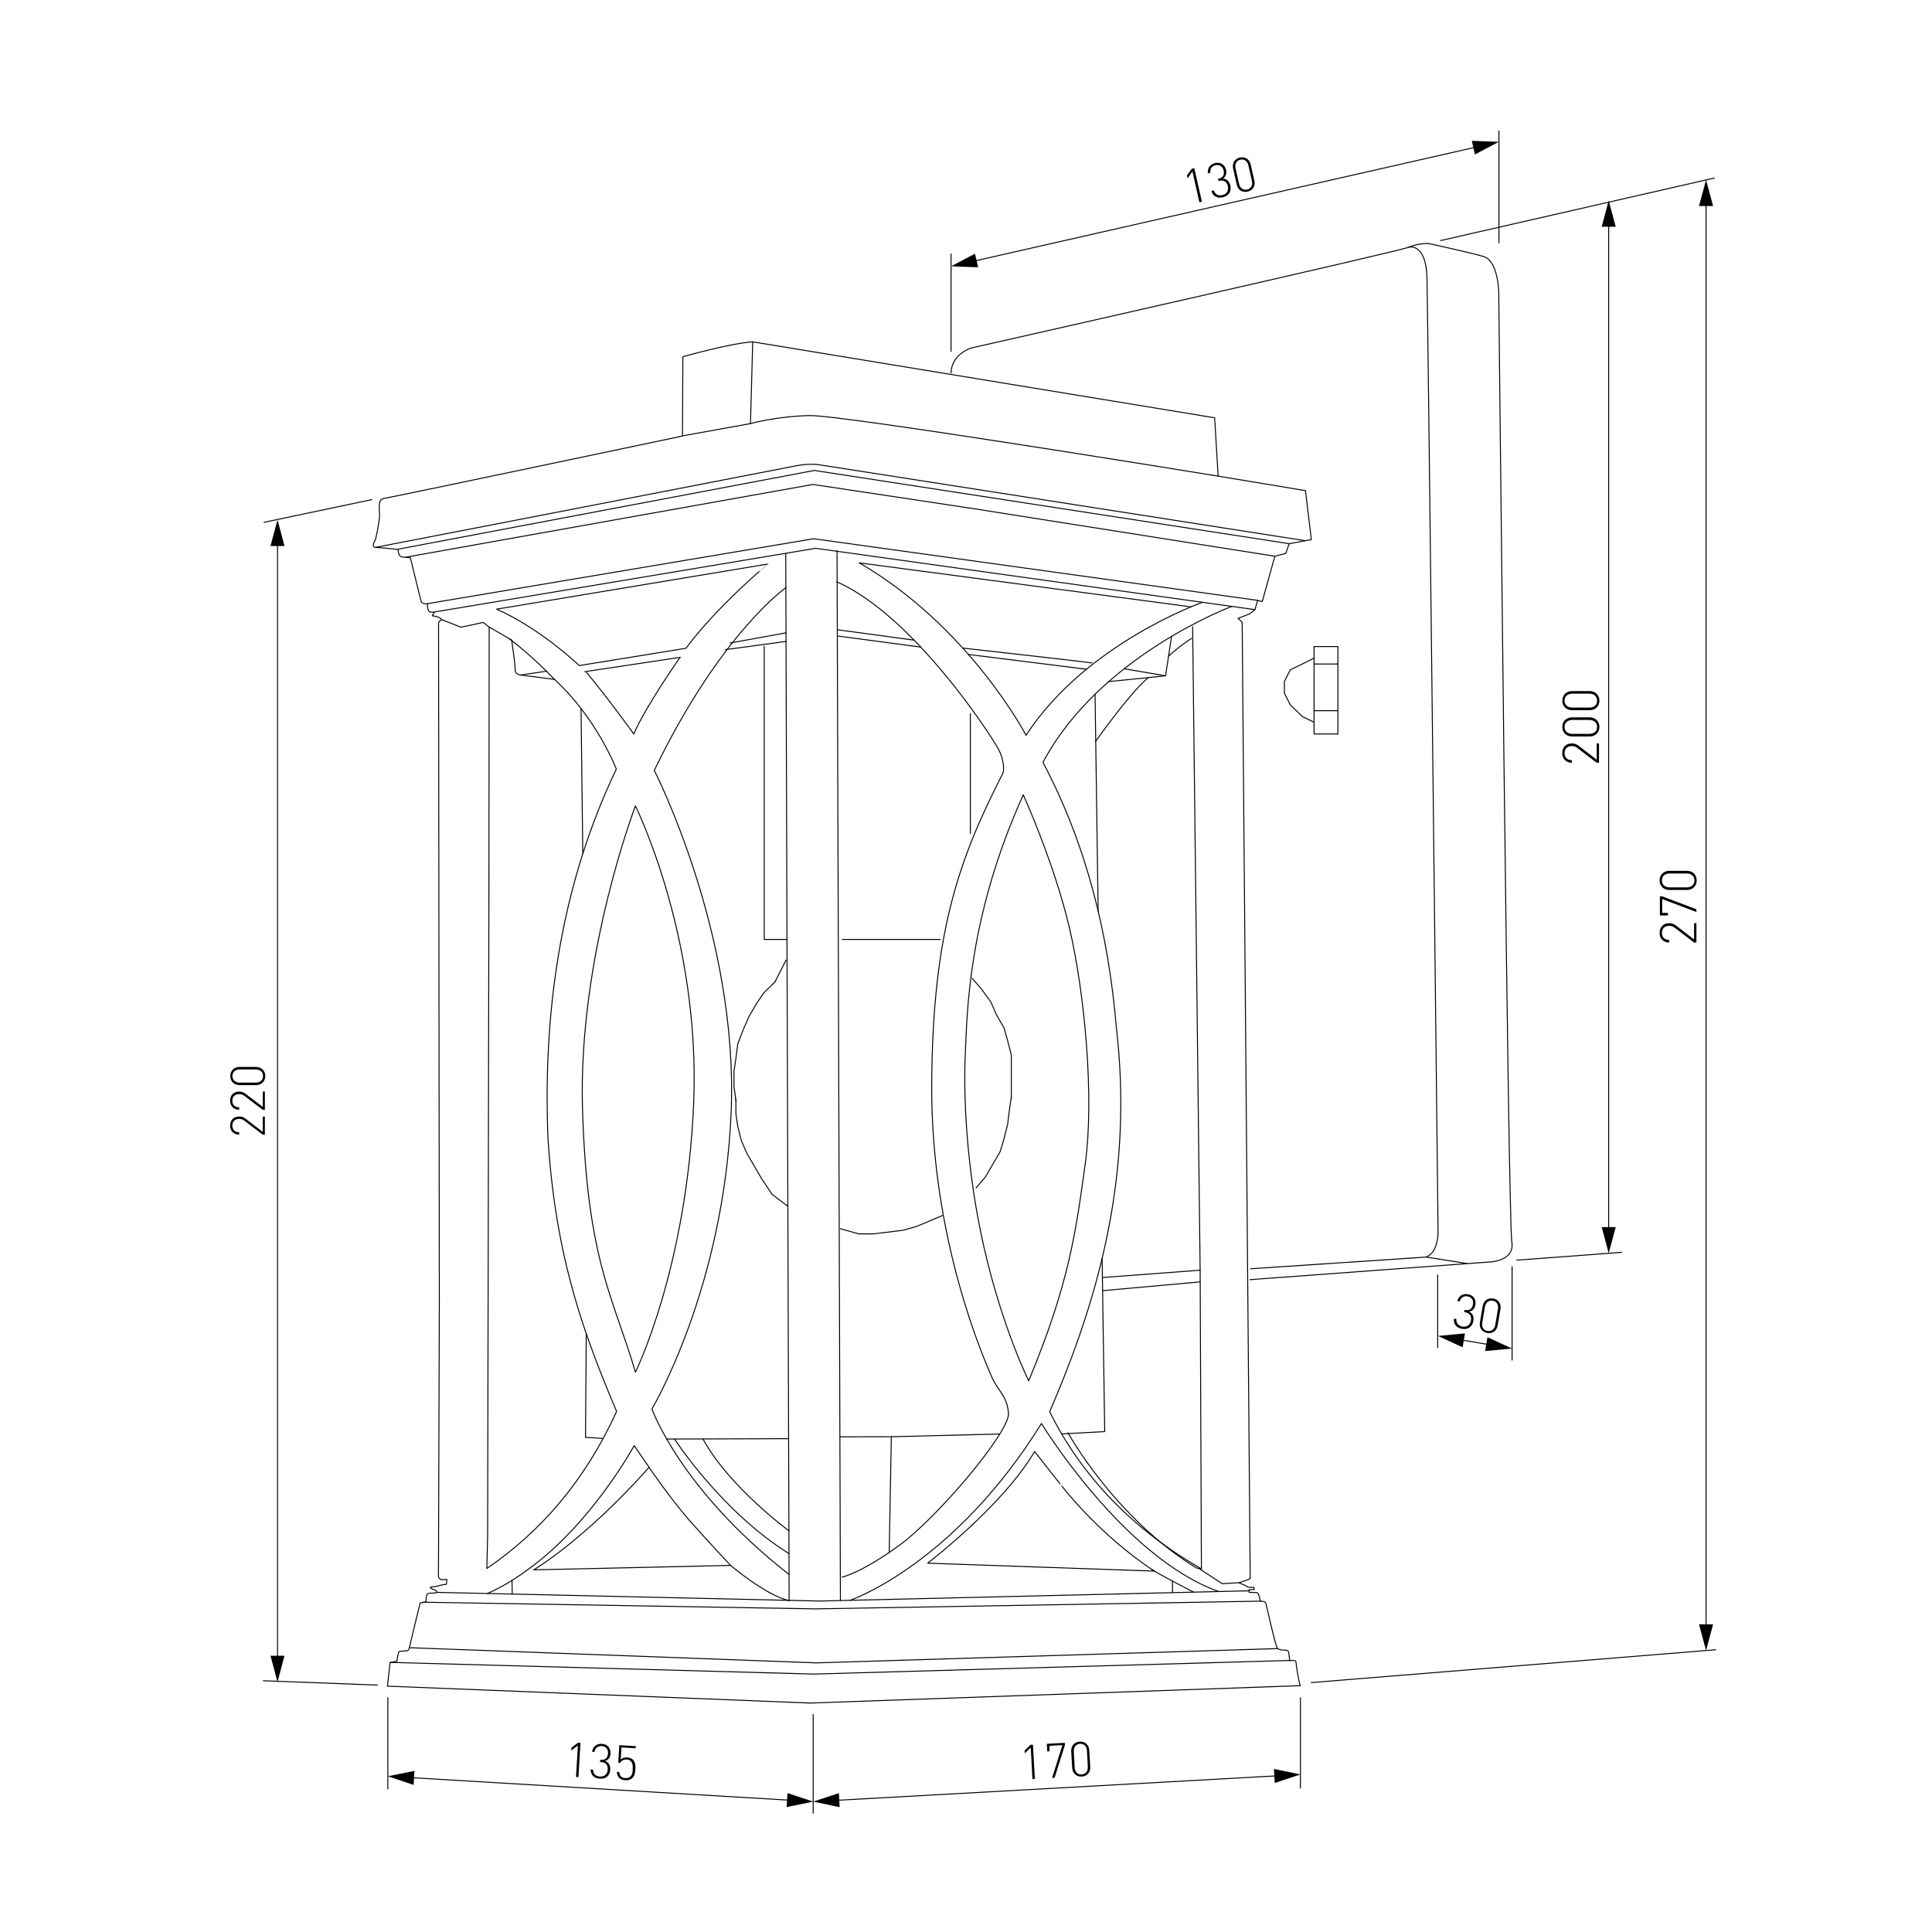 <?xml version="1.0" encoding="UTF-8"?>
<svg xmlns="http://www.w3.org/2000/svg" xmlns:xlink="http://www.w3.org/1999/xlink" version="1.1" id="Слой_1" x="0px" y="0px" viewBox="0 0 2000 2000" style="enable-background:new 0 0 2000 2000;" xml:space="preserve">
<style type="text/css">
	.st0{fill:#FFFFFF;}
	.st1{fill:none;stroke:#000000;stroke-linecap:round;stroke-linejoin:round;stroke-miterlimit:10;}
	.st2{fill:none;stroke:#000000;stroke-linecap:round;stroke-linejoin:round;}
	.st3{fill:none;stroke:#020202;stroke-linecap:round;stroke-linejoin:round;}
	.st4{fill:#020202;}
	.st5{fill:none;stroke:#020202;stroke-linecap:round;stroke-linejoin:round;stroke-miterlimit:10;}
	.st6{fill:none;stroke:#212830;stroke-width:0;stroke-linecap:square;stroke-miterlimit:10;}
	.st7{fill:none;stroke:#000000;stroke-width:4.552127e-02;stroke-linecap:round;stroke-linejoin:round;stroke-miterlimit:10;}
	.st8{fill:none;stroke:#000000;stroke-width:0;stroke-linecap:round;stroke-linejoin:round;stroke-miterlimit:10;}
	.st9{fill:none;stroke:#000000;stroke-miterlimit:10;}
</style>
<g id="Слой_2">
	<rect y="0" class="st0" width="2000" height="2000"></rect>
</g>
<line class="st1" x1="1491.4" y1="249" x2="1774.7" y2="184.3"></line>
<g>
	<g>
		<path d="M1655.3,789.6h-2.4l-19.9-15.2c-1.9-1.5-3.7-2.1-5.9-2.1c-4.5,0-7.5,2.7-7.5,7.3c0,3.9,2.2,7.3,7.5,7.3v2.7    c-5.6,0-9.9-3.8-9.9-10c0-6,4-10,9.9-10c2.8,0,4.8,0.7,7.3,2.6l18.5,14.2v-16.8h2.4V789.6z"></path>
		<path d="M1655.7,752.5c0,5.8-4.2,9.9-10.1,9.9h-18.2c-5.9,0-10.1-4.1-10.1-9.9s4.2-9.9,10.1-9.9h18.2    C1651.5,742.6,1655.7,746.7,1655.7,752.5z M1627.6,745.3c-4.5,0-8,2.5-8,7.2s3.5,7.2,8,7.2h17.7c4.5,0,8-2.5,8-7.2s-3.5-7.2-8-7.2    H1627.6z"></path>
		<path d="M1655.7,725.3c0,5.8-4.2,9.9-10.1,9.9h-18.2c-5.9,0-10.1-4.1-10.1-9.9s4.2-9.9,10.1-9.9h18.2    C1651.5,715.4,1655.7,719.4,1655.7,725.3z M1627.6,718.1c-4.5,0-8,2.5-8,7.2s3.5,7.2,8,7.2h17.7c4.5,0,8-2.5,8-7.2s-3.5-7.2-8-7.2    H1627.6z"></path>
	</g>
</g>
<path class="st1" d="M1293.9,1324.7l244.9-18.1c0,0,29.9,0.6,26.2-21.2c-3.7-21.9-13.5-983.3-13.5-983.3s-0.6-32.2-15.8-36.6  c-15.2-4.4-56.8-13.4-56.8-13.4s-10.7-0.5-20.8,3.9C1448,260.3,1006,360.1,1006,360.1s-20.8,5.7-21.5,25.9"></path>
<path class="st1" d="M1261,492.9l-3.6-60.4l-478.2-78.6l-2.3,84.6c0,0,27.2-7.6,61.2-8.3C872.1,429.4,1261,492.9,1261,492.9z"></path>
<path class="st1" d="M776.9,438.5l-70.4,12.7l0.4-81.9c0,0,48.6-13.9,72.3-15.4"></path>
<path class="st1" d="M1261,492.9l90.4,15l6.1,50.7l-23,4.3l-3.5,10l-11.3,3l-13,46.8l-4.8-1.1l-2.9,9.7l-5.5,4.2l-11.8,4.6l4.2,4.2  l8.3,989.6c0,0-0.7,1.1-5.5,2.5c-4.8,1.5-5.9,2.2-5.9,2.2l7,3l2.2,1.5l6.1,0.2l0.2,2.2l-5.3,0.2v2.6l8.5,0.4c0,0,0.7,0.6,1.5,2.2  c0.7,1.7,1.8,6.8,1.8,6.8s4.6-0.6,5.5,1.8c0.9,2.4,10.1,45.5,12.3,47.2c2.2,1.7,8.8,1.5,8.8,1.5s2.4,0.7,2.6,2.1  c0.2,1.4,1.2,8.8,1.2,8.8s6.4-1,6.4,1.4c0,2.3,3.1,22.1,4.5,24.5l-507.4,18l-437.6-17.5l2.7-24.4l7-1.4c0,0,1.4-9.8,2.5-10.1  c1.1-0.3,7.6-0.6,7.6-0.6s2.4-0.3,2.8-3c0.5-2.7,11.2-46.6,11.2-46.6l6.2-1.1c0,0-0.5-7.9,2.1-8.7c2.7-0.8,7.3-0.1,8.7-0.9  c1.4-0.8-0.7-2.5-2.5-3.1c-1.8-0.6-6.7-2.5-2.1-2.9c4.6-0.5,4.2-0.2,6.2-1c2.1-0.8,8.6-1.7,8.6-1.7l0.5-4.9l-6.4,0.1  c0,0-2.3-1.5-2.3-3.1c0-1.6,0.9-283.9,0.9-283.9l-0.8-703.2c0,0,1.1-2.9,2.5-3c1.4-0.2-0.2-2.2-3-3.2c-2.8-1-6-1.3-6-1.3l2.1-3.8  c0,0-2.4,0.3-4.7-0.3c-2.4-0.6-2.5-8.2-2.5-8.2s-5.5-0.3-6.2-1.9c-0.6-1.6-11.4-46-11.4-46s-7.9-0.2-9.6-1.1c-1.7-1-2.7-2.1-3.2-7.4  c0,0-18.9-2.1-22.7-2.1c-3.8,0-3.3-3.5-1.6-6c1.7-2.5,4.3-17.9,5.1-24.7c0.8-6.8-3-18.9,4.6-20c7.6-1.1,309-64.6,309-64.6"></path>
<path class="st1" d="M1351,559.7l-503.2-78.6c0,0-9.8-1.7-24.2,1.2c-14.4,2.9-434.2,84.2-434.2,84.2"></path>
<polyline class="st1" points="1319.7,575.8 1008.7,526.7 841.6,501.5 420.1,576.8 "></polyline>
<polyline class="st1" points="412.2,568.5 843,487 1334.4,562.8 "></polyline>
<polyline class="st1" points="1302,621.5 842.2,557.7 442.5,624.9 "></polyline>
<polyline class="st1" points="1299,631.1 844.3,567.6 449.8,633.5 "></polyline>
<polyline class="st1" points="1293.1,1646.8 847.8,1657.4 452.1,1648.4 "></polyline>
<polyline class="st1" points="1304.9,1657.5 844.4,1665.5 438.2,1658.6 "></polyline>
<polyline class="st1" points="1322.7,1706.6 845.1,1721.4 423.9,1705.7 "></polyline>
<polyline class="st1" points="1335.4,1718.9 842.3,1733 404,1720.9 "></polyline>
<path class="st1" d="M1194.9,1626.4l-234.6-8.2c0,0,78-59.5,110.7-115.6l26.2,33.3C1097.2,1535.8,1135.4,1587.1,1194.9,1626.4z"></path>
<polyline class="st1" points="1034.5,1484.5 922.7,1487.3 920.5,1607.1 "></polyline>
<path class="st1" d="M880.1,1656.6c0,0,106.9-36.2,198-183c0,0,84.4,138.5,183.3,173.9"></path>
<path class="st1" d="M1235.5,1648.1c0,0-35.2-17.9-43.2-23.5"></path>
<line class="st1" x1="1213.8" y1="1648.6" x2="1213.7" y2="1636.8"></line>
<path class="st1" d="M1105.5,1483.1c0,0,48.6,88.5,133.3,140.2l4.9,0.7l-1.3-306.8l-7.8-668.6"></path>
<path class="st1" d="M1275,627.8c0,0-136.9,51.1-195.3,161.4c45.3,85.9,67.7,177.9,75.9,273.9c17.3,148.7-15.6,274.9-69,398.3  c33.3,67.3,86.8,122.4,157.1,162.7"></path>
<path class="st1" d="M1244.8,623.5c0,0-120.6,42.3-182.6,137.6"></path>
<path class="st1" d="M871.8,1632.6c0,0,19-3.8,58.8-32.6c39.8-28.8,115.1-118.1,113.4-137.1c-1.7-19-11-22.4-17.8-38.5  c-6.8-16.1-62.6-140.8-61.7-301.5c0.8-160.7,29.4-235.6,74-323.1c0,0,2.5-10.1-5-24.4c-7.6-14.3-87.9-138.1-167.4-173.2"></path>
<path class="st1" d="M1062.2,761.2c0,0-58.7-112.3-172.6-178.5"></path>
<line class="st1" x1="889.6" y1="582.7" x2="1232.9" y2="628.2"></line>
<polyline class="st1" points="1212.8,658.7 1206.6,699.6 1147.6,705.6 "></polyline>
<line class="st1" x1="1206.6" y1="699.6" x2="1163.7" y2="692.3"></line>
<path class="st1" d="M1130.3,686.3c-3.1-0.8-133.6-15.4-133.6-15.4"></path>
<line class="st1" x1="946.4" y1="662.7" x2="867.5" y2="652"></line>
<line class="st1" x1="1124.7" y1="692.8" x2="1002.5" y2="677.5"></line>
<line class="st1" x1="953.3" y1="669.9" x2="867.9" y2="658.5"></line>
<line class="st1" x1="866.5" y1="570" x2="870" y2="1656.8"></line>
<line class="st1" x1="813.4" y1="573" x2="816.9" y2="1656.8"></line>
<path class="st1" d="M1059.3,822.8c0,0,31.5,69.3,47.5,136.6c16,67.3,26.2,176.5,16.6,245.6c-9.6,69.1-16.1,122.5-58.5,224.4  c0,0-26.7-53.4-45.9-136.6c-19.2-83.2-21.7-161.3-19.7-202.7C1001.3,1048.7,1001.8,949.9,1059.3,822.8z"></path>
<path class="st1" d="M710.1,671.1L599.6,689c0,0-39.3-37.9-85.5-58.4l280.7-46.7C794.9,583.9,743.2,626.6,710.1,671.1z"></path>
<line class="st1" x1="755.9" y1="665.6" x2="813.7" y2="655.1"></line>
<path class="st1" d="M566.1,694.8l-27.3,4c0,0-5.5-0.4-5.5-5.8c0-5.5-3.6-30.3-3.6-30.3"></path>
<line class="st1" x1="813.7" y1="664" x2="750.8" y2="672.5"></line>
<line class="st1" x1="704" y1="680.5" x2="605.4" y2="695.3"></line>
<line class="st1" x1="574" y1="703.3" x2="538.8" y2="698.8"></line>
<path class="st1" d="M704,680.5c0,0-35.4,50.2-47.9,79.3c0,0-26.2-36.4-49-63.8"></path>
<path class="st1" d="M813.6,608.3c0,0-67.6,47-136.3,189.2c0,0,87.2,170.1,79.6,353.4c-7.6,183.3-82,307.6-82,307.6  s28.6,82.6,141.9,171.4"></path>
<path class="st1" d="M574,703.3c44.2,40.6,64,92.9,64,92.9c-55.4,115.9-76.1,243.9-70.8,380.9c7.8,127.1,38.7,207.1,71.1,284  c-33,72.5-79,124.8-134.3,162.6l0.8-34.6l1.3-654.8l0.3-285.2l23.4,13.6"></path>
<polyline class="st1" points="506.3,649.2 500.4,644.3 477.1,649.3 457.3,641.4 "></polyline>
<line class="st1" x1="603.3" y1="883.8" x2="601.5" y2="733.5"></line>
<polyline class="st1" points="606.9,1380.6 606.1,1487.9 624.4,1489.1 "></polyline>
<line class="st1" x1="690.1" y1="1489.7" x2="816.4" y2="1489.3"></line>
<line class="st1" x1="922.7" y1="1487.3" x2="869.4" y2="1487.4"></line>
<path class="st1" d="M816.7,1584.7c0,0-62.1-45.5-89-95.1"></path>
<path class="st1" d="M698.2,1489.6c0,0,48.4,75,118.6,118.7"></path>
<path class="st1" d="M756.3,1620.5l-203.8,4.6c0,0,52.6-30.9,119.4-106.1c0,0,21.7,31.8,41,54  C732.4,1595.1,756.3,1620.5,756.3,1620.5z"></path>
<path class="st1" d="M756.3,1620.5c0,0,36.7,31.2,60.5,36.4"></path>
<path class="st1" d="M504.5,1649.6c22.4-9.7,40.8-24,40.8-24c66.5-46.9,111.2-129.1,111.2-129.1l15.5,22.5"></path>
<line class="st1" x1="530.3" y1="1650.2" x2="530" y2="1636"></line>
<polyline class="st1" points="1099,1484.4 1143.6,1482 1140.9,1302.6 "></polyline>
<line class="st1" x1="1242.4" y1="1327" x2="1141.4" y2="1336.1"></line>
<line class="st1" x1="1133.6" y1="718.6" x2="1136.8" y2="943.3"></line>
<path class="st1" d="M1134.3,767.3c0,0,33.9-48.3,54.3-65.9"></path>
<path class="st1" d="M1458.1,255.9c0,0,18.1-5.3,19.1,31.5c1,36.8,11.5,988.9,11.5,988.9s0.1,20.4-12.5,25"></path>
<polyline class="st1" points="1518.7,1308 1476.2,1301.3 1294.7,1313.4 "></polyline>
<line class="st1" x1="1242.3" y1="1314.9" x2="1141.2" y2="1322.5"></line>
<polyline class="st1" points="1282.9,1638.4 1265.1,1639.4 1241.2,1623.7 "></polyline>
<path class="st1" d="M1209.7,679.1c0,0,15.5-13.6,23.9-18.2"></path>
<path class="st1" d="M527.5,661.4c0,0,23.4,17.4,46.4,41.9"></path>
<path class="st1" d="M657.8,834.3c0,0-59.5,155-54.8,313.4c4.7,158.4,32.4,196,54.8,272.8c0,0,53.2-107.6,60.3-278.9  C725.2,970.2,657.8,834.3,657.8,834.3z"></path>
<rect x="1360.3" y="669.3" class="st1" width="24.7" height="90.5"></rect>
<line class="st1" x1="1360.3" y1="687.4" x2="1385" y2="687.4"></line>
<line class="st1" x1="1360.3" y1="735.7" x2="1385" y2="735.7"></line>
<polyline class="st1" points="1360.3,747.7 1348.1,741.7 1335.7,729.7 1329.6,717.6 1329.6,705.5 1335.7,693.4 1348.1,687.4   1360.3,681.3 "></polyline>
<polyline class="st1" points="1046.9,1137.4 1046.9,1122.3 1046.9,1107.2 1046.9,1092 1043,1076.9 1039.2,1063.7 1031.5,1050.5   1025.7,1037.2 1016.1,1024 1006.4,1012.7 "></polyline>
<path class="st1" d="M1046.9,1135.5l-1.9,13.2l-1.9,15.1l-3.8,15.1l-3.9,13.2l-7.7,13.2l-7.7,13.2l-9.6,11.3 M975.6,1258.3  l-13.5,5.7l-13.5,5.7l-13.5,3.8l-15.4,1.9l-15.4,1.9h-15.4l-18.9-5.3 M815.6,1248.8l-16.4-12.5l-10.5-15.7l-7.7-13.2l-7.7-13.2  l-5.8-13.2l-3.8-15.1l-1.9-13.2v-15.1"></path>
<line class="st1" x1="802.2" y1="1016.5" x2="813.8" y2="993.8"></line>
<polyline class="st1" points="802.2,1016.5 790.7,1027.8 783,1039.1 775.3,1052.4 769.5,1065.6 763.7,1080.7 761.8,1095.8   759.8,1109 759.8,1124.2 761.8,1139.3 "></polyline>
<path class="st1" d="M1004.5,738.8v124.1 M973.3,972.5H871.9 M814.3,972.5h-23.2V669"></path>
<g id="LINE_6_">
	<line class="st1" x1="401.5" y1="1757.4" x2="401.5" y2="1851.9"></line>
</g>
<g id="LINE_5_">
	<line class="st1" x1="841.8" y1="1774.8" x2="841.8" y2="1877"></line>
</g>
<g id="LINE_25_">
	<line class="st1" x1="1346.2" y1="1757.4" x2="1346.2" y2="1851"></line>
</g>
<g>
	<g>
		<path d="M596.3,1839.5l1.9-32.6l-6.8,5.3l0.2-3l6.8-5.2l2.5,0.2l-2.1,35.5L596.3,1839.5z"></path>
		<path d="M621,1841.3c-5.5-0.3-9.6-3.4-9.6-9.6l2.5,0.2c0.1,4.9,3.4,7,7.2,7.2c4.2,0.3,7.7-2.4,8-7.1c0.3-4.8-1.8-7.7-7.3-8l-0.6,0    l0.1-2.2l0.6,0c4.8,0.3,7.2-2.1,7.5-6.7c0.3-4.6-2.6-7.4-6.5-7.6c-4.2-0.2-6.8,2.1-7.5,6.1l-2.5-0.2c0.9-5.6,5-8.5,10.2-8.2    c5.6,0.3,9.2,4.3,8.9,10c-0.2,3.8-1.8,6.5-5.5,7.8c3.9,1.6,5.5,4.7,5.2,9.2C631.3,1838.4,626.8,1841.7,621,1841.3z"></path>
		<path d="M654.4,1840.8c-1.8,1.6-4.1,2.3-7,2.1c-2.9-0.2-5.2-1.1-6.7-2.8c-1.3-1.5-2-3.5-2.1-5.9l2.5,0.2c0.3,3.8,2.1,6.1,6.3,6.3    c1.9,0.1,3.8-0.4,5-1.5c2.2-2,2.5-5.1,2.6-7.8c0.3-4.4-0.3-9.5-6.1-9.9c-3.2-0.2-5.8,1-6.7,3.4l-2.2-0.1l1.1-18.2l17.1,1l-0.1,2.2    l-14.8-0.9l-0.7,12.6c1.7-1.7,4-2.4,6.9-2.2c2.5,0.2,4.5,1,5.9,2.5c2.4,2.7,2.5,6.4,2.3,9.8    C657.5,1834.9,657.1,1838.4,654.4,1840.8z"></path>
	</g>
</g>
<g>
	<g>
		<line class="st2" x1="423.6" y1="1840.1" x2="819.7" y2="1863.7"></line>
		<g>
			<polygon points="428.2,1847.7 401.5,1838.8 429,1833.2    "></polygon>
		</g>
		<g>
			<polygon points="814.3,1870.7 841.8,1865 815.2,1856.2    "></polygon>
		</g>
	</g>
</g>
<g>
	<g>
		<line class="st2" x1="863.9" y1="1863.8" x2="1324.1" y2="1838.2"></line>
		<g>
			<polygon points="869.2,1870.8 841.8,1865 868.4,1856.3    "></polygon>
		</g>
		<g>
			<polygon points="1319.6,1845.7 1346.2,1836.9 1318.8,1831.2    "></polygon>
		</g>
	</g>
</g>
<g>
	<g>
		<path d="M1068.8,1841.7l-1.8-32.7l-6.1,6.1l-0.2-3l6.1-5.9l2.5-0.1l2,35.5L1068.8,1841.7z"></path>
		<path d="M1091.7,1840.4l-2.6,0.1l10.7-34l-13.5,0.8l0.3,5.6l-2.5,0.1l-0.4-7.8l18.6-1l0.1,2.2L1091.7,1840.4z"></path>
		<path d="M1119.8,1839.1c-5.5,0.3-9.6-3.4-9.9-9l-1-17.2c-0.3-5.5,3.3-9.7,8.8-10c5.5-0.3,9.6,3.4,9.9,9l1,17.2    C1129,1834.7,1125.3,1838.8,1119.8,1839.1z M1125.2,1812.3c-0.2-4.2-2.8-7.4-7.2-7.1c-4.4,0.2-6.6,3.7-6.4,7.9l0.9,16.7    c0.2,4.2,2.8,7.4,7.2,7.1c4.4-0.2,6.6-3.7,6.4-7.9L1125.2,1812.3z"></path>
	</g>
</g>
<line class="st1" x1="1357.4" y1="1741.8" x2="1776.1" y2="1707.8"></line>
<g>
	<g>
		<line class="st2" x1="1665.3" y1="229.8" x2="1665.3" y2="1275.3"></line>
		<g>
			<polygon points="1658.1,234.7 1665.3,207.6 1672.6,234.7    "></polygon>
		</g>
		<g>
			<polygon points="1658.1,1270.3 1665.3,1297.4 1672.6,1270.3    "></polygon>
		</g>
	</g>
</g>
<g>
	<g>
		<path d="M1756.1,975.7h-2.4l-19.9-15.2c-1.9-1.5-3.7-2.1-5.9-2.1c-4.5,0-7.5,2.7-7.5,7.3c0,3.9,2.2,7.3,7.5,7.3v2.7    c-5.6,0-9.9-3.8-9.9-10c0-6,4-10,9.9-10c2.8,0,4.8,0.7,7.3,2.6l18.5,14.2v-16.8h2.4V975.7z"></path>
		<path d="M1756.1,941.3v2.8l-35.4-13.4V945h5.9v2.7h-8.3v-19.8h2.4L1756.1,941.3z"></path>
		<path d="M1756.4,911.4c0,5.8-4.2,9.9-10.1,9.9h-18.2c-5.9,0-10.1-4.1-10.1-9.9s4.2-9.9,10.1-9.9h18.2    C1752.2,901.4,1756.4,905.5,1756.4,911.4z M1728.4,904.2c-4.5,0-8,2.5-8,7.2s3.5,7.2,8,7.2h17.7c4.5,0,8-2.5,8-7.2s-3.5-7.2-8-7.2    H1728.4z"></path>
	</g>
</g>
<g>
	<g>
		<line class="st2" x1="1766.1" y1="208.4" x2="1766.1" y2="1686.5"></line>
		<g>
			<polygon points="1758.8,213.3 1766.1,186.2 1773.4,213.3    "></polygon>
		</g>
		<g>
			<polygon points="1758.8,1681.5 1766.1,1708.6 1773.4,1681.5    "></polygon>
		</g>
	</g>
</g>
<g id="LINE_26_">
	<line class="st1" x1="384.9" y1="517.2" x2="273.3" y2="540.7"></line>
</g>
<g>
	<g>
		<path d="M274.3,1174.6H272l-18.8-14.3c-1.8-1.4-3.5-2-5.6-2c-4.2,0-7.1,2.5-7.1,6.9c0,3.7,2.1,6.9,7.1,6.9v2.5    c-5.3,0-9.4-3.5-9.4-9.4c0-5.7,3.8-9.4,9.4-9.4c2.7,0,4.5,0.6,6.9,2.5l17.5,13.4v-15.8h2.2V1174.6z"></path>
		<path d="M274.3,1148.9H272l-18.8-14.3c-1.8-1.4-3.5-2-5.6-2c-4.2,0-7.1,2.5-7.1,6.8c0,3.7,2.1,6.9,7.1,6.9v2.5    c-5.3,0-9.4-3.5-9.4-9.4c0-5.7,3.8-9.4,9.4-9.4c2.7,0,4.5,0.7,6.9,2.5l17.5,13.3V1130h2.2V1148.9z"></path>
		<path d="M274.6,1113.9c0,5.5-4,9.4-9.5,9.4h-17.2c-5.6,0-9.5-3.9-9.5-9.4c0-5.5,4-9.4,9.5-9.4h17.2    C270.6,1104.6,274.6,1108.4,274.6,1113.9z M248.1,1107.1c-4.2,0-7.5,2.4-7.5,6.8s3.3,6.8,7.5,6.8h16.7c4.2,0,7.5-2.3,7.5-6.8    s-3.3-6.8-7.5-6.8H248.1z"></path>
	</g>
</g>
<g>
	<g>
		<line class="st2" x1="287.3" y1="560.3" x2="287.3" y2="1719"></line>
		<g>
			<polygon points="280,565.2 287.3,538.1 294.5,565.2    "></polygon>
		</g>
		<g>
			<polygon points="280,1714 287.3,1741.2 294.5,1714    "></polygon>
		</g>
	</g>
</g>
<line class="st1" x1="272.7" y1="1739.9" x2="390.7" y2="1744.4"></line>
<g id="LINE_28_">
	<line class="st1" x1="984.5" y1="262.9" x2="984.5" y2="363.9"></line>
</g>
<g id="LINE_55_">
	<line class="st1" x1="1551.7" y1="135.4" x2="1551.7" y2="251.4"></line>
</g>
<g>
	<g>
		<line class="st2" x1="1006.1" y1="270.8" x2="1530.1" y2="151.8"></line>
		<g>
			<polygon points="1012.6,276.7 984.5,275.7 1009.3,262.6    "></polygon>
		</g>
		<g>
			<polygon points="1526.8,159.9 1551.7,146.8 1523.6,145.8    "></polygon>
		</g>
	</g>
</g>
<g>
	<g>
		<path d="M1241.6,209.4l-7.2-31.9l-5,7l-0.7-3l5.1-6.8l2.5-0.6l7.9,34.7L1241.6,209.4z"></path>
		<path d="M1265.9,204.2c-5.4,1.2-10.1-0.6-11.9-6.5l2.5-0.6c1.5,4.6,5.2,5.7,8.9,4.9c4.1-0.9,6.7-4.5,5.7-9.1    c-1.1-4.7-3.9-6.9-9.2-5.7l-0.6,0.1l-0.5-2.2l0.6-0.1c4.7-1.1,6.3-4,5.3-8.5c-1-4.5-4.6-6.3-8.3-5.5c-4.1,0.9-5.9,3.9-5.5,7.9    l-2.5,0.6c-0.7-5.6,2.4-9.5,7.5-10.7c5.5-1.2,10,1.5,11.3,7.1c0.8,3.7,0,6.7-3.1,9c4.2,0.4,6.6,3,7.6,7.4    C1275,198.6,1271.5,203,1265.9,204.2z"></path>
		<path d="M1291.5,198.4c-5.4,1.2-10-1.8-11.2-7.2l-3.8-16.8c-1.2-5.4,1.7-10.1,7-11.3c5.4-1.2,10,1.8,11.2,7.2l3.8,16.8    C1299.8,192.4,1296.9,197.1,1291.5,198.4z M1292.3,171.1c-0.9-4.1-4-6.8-8.3-5.8c-4.3,1-5.9,4.7-5,8.8l3.7,16.3    c0.9,4.1,4,6.8,8.3,5.8c4.3-1,5.9-4.7,5-8.8L1292.3,171.1z"></path>
	</g>
</g>
<line class="st1" x1="1570.2" y1="1304.5" x2="1678.7" y2="1296.4"></line>
<g>
	<g>
		<path d="M1513.6,1375.6c-5.5-0.9-9.1-4.4-8.5-10.6l2.5,0.4c-0.4,4.8,2.7,7.3,6.4,7.9c4.2,0.7,7.9-1.6,8.7-6.2    c0.8-4.7-1-7.9-6.4-8.8l-0.6-0.1l0.4-2.2l0.6,0.1c4.7,0.8,7.4-1.3,8.1-5.9c0.8-4.6-1.8-7.6-5.6-8.2c-4.1-0.7-7,1.4-8.1,5.2    l-2.5-0.4c1.5-5.4,5.8-7.9,11-7c5.5,0.9,8.7,5.2,7.7,10.9c-0.6,3.7-2.5,6.2-6.3,7.1c3.7,2,4.9,5.2,4.2,9.7    C1524.2,1373.8,1519.3,1376.6,1513.6,1375.6z"></path>
		<path d="M1539.6,1379.9c-5.4-0.9-8.6-5.5-7.6-10.9l2.9-17c0.9-5.5,5.4-8.7,10.8-7.8c5.4,0.9,8.6,5.5,7.6,10.9l-2.9,17    C1549.4,1377.6,1545,1380.9,1539.6,1379.9z M1550.7,1355c0.7-4.1-1.1-7.8-5.5-8.5c-4.4-0.7-7.3,2.1-8,6.3l-2.8,16.5    c-0.7,4.1,1.1,7.8,5.5,8.5c4.4,0.7,7.3-2.1,8-6.3L1550.7,1355z"></path>
	</g>
</g>
<line class="st1" x1="1565.3" y1="1408" x2="1565.3" y2="1311.2"></line>
<line class="st1" x1="1488.3" y1="1395" x2="1488.3" y2="1319.8"></line>
<g>
	<g>
		<line class="st2" x1="1543.5" y1="1392.3" x2="1510.4" y2="1386.7"></line>
		<g>
			<polygon points="1539.8,1384.3 1565.3,1396 1537.4,1398.6    "></polygon>
		</g>
		<g>
			<polygon points="1516.5,1380.3 1488.6,1383 1514.1,1394.7    "></polygon>
		</g>
	</g>
</g>
</svg>
